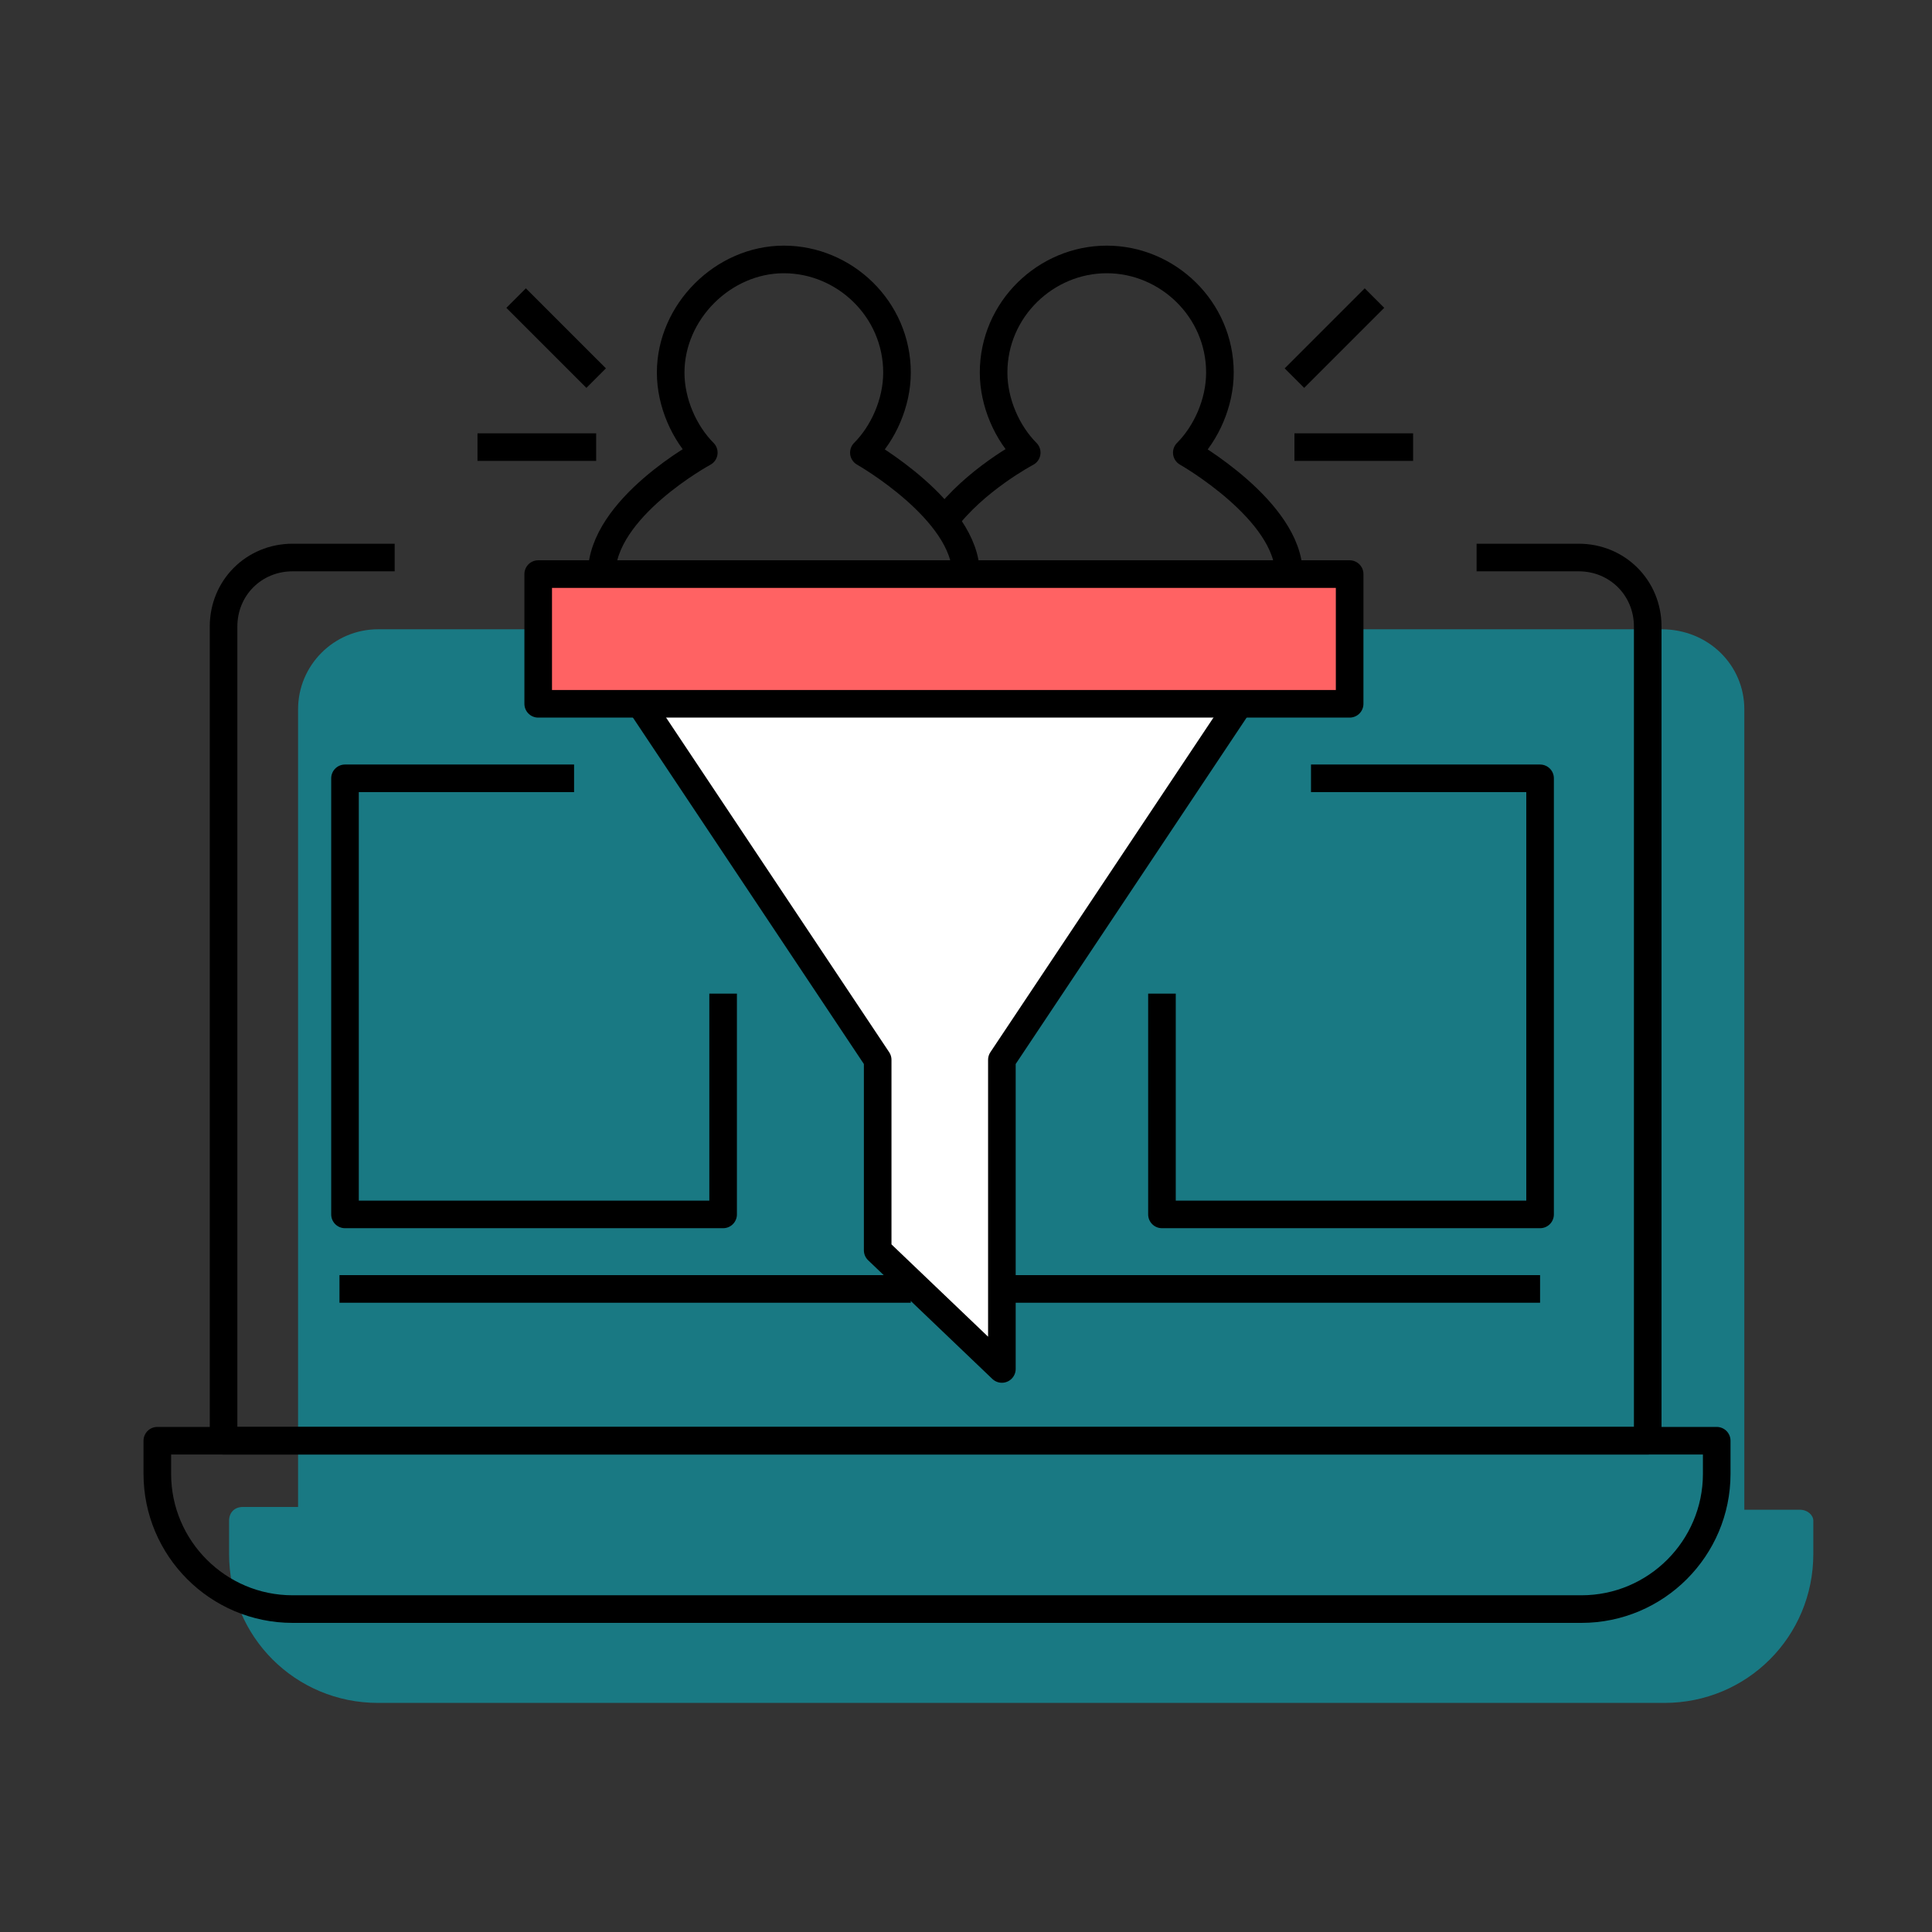 <?xml version="1.0" encoding="utf-8"?>
<!-- Generator: Adobe Illustrator 25.2.1, SVG Export Plug-In . SVG Version: 6.00 Build 0)  -->
<svg version="1.1" id="Layer_1" xmlns="http://www.w3.org/2000/svg" xmlns:xlink="http://www.w3.org/1999/xlink" x="0px" y="0px"
	 viewBox="0 0 70 70" style="enable-background:new 0 0 70 70;" xml:space="preserve">
<rect x="0" y="0" width="70" height="70" fill="#333333" stroke="none"/>
<style type="text/css">
	.st0{opacity:0.5;fill:#00C1D4;}
	.st1{fill:none;stroke:#000000;stroke-linejoin:round;stroke-miterlimit:10;}
	.st2{fill:#FFFFFF;}
	.st3{fill:#FF6263;}
</style>
<path class="st0" d="M65.2,54.7h-2V25.7c0-1.6-1.3-2.9-3-2.9H13.7c-1.6,0-2.9,1.3-2.9,2.9v28.9h-2c-0.3,0-0.5,0.2-0.5,0.5v1.2
	c0,3,2.4,5.4,5.4,5.4h46.6c3,0,5.4-2.4,5.4-5.4v-1.2C65.7,54.9,65.5,54.7,65.2,54.7z"/>
<g>
	<path class="st1" d="M14.3,20.2h-3.7c-1.4,0-2.5,1.1-2.5,2.5v29.5h51.6V22.7c0-1.4-1.1-2.5-2.5-2.5h-3.7"/>
	<path class="st1" d="M57.3,58.3H10.6c-2.7,0-4.9-2.2-4.9-4.9v-1.2h56.5v1.2C62.2,56.1,60,58.3,57.3,58.3z"/>
</g>
<line class="st1" x1="12.3" y1="46.7" x2="33" y2="46.7"/>
<line class="st1" x1="36.3" y1="46.7" x2="55.8" y2="46.7"/>
<g>
	<g>
		<polygon class="st2" points="44.9,25.5 36.3,38.4 36.3,49.6 31.8,45.3 31.8,38.4 23.2,25.5 		"/>
		<polyline class="st1" points="44.9,25.5 36.3,38.4 36.3,49.6 31.8,45.3 31.8,38.4 23.2,25.5 		"/>
	</g>
	<g>
		<rect x="19.5" y="20.8" class="st3" width="29.4" height="4.7"/>
		<rect x="19.5" y="20.8" class="st1" width="29.4" height="4.7"/>
		<path class="st1" d="M35,20.8c0-2.3-3.7-4.4-3.7-4.4c0.7-0.7,1.2-1.8,1.2-2.9c0-2.3-1.9-4.1-4.1-4.1s-4.1,1.9-4.1,4.1
			c0,1.1,0.5,2.2,1.2,2.9c0,0-3.7,2-3.7,4.4"/>
		<path class="st1" d="M46.7,20.8c0-2.3-3.7-4.4-3.7-4.4c0.7-0.7,1.2-1.8,1.2-2.9c0-2.3-1.9-4.1-4.1-4.1S36,11.2,36,13.5
			c0,1.1,0.5,2.2,1.2,2.9c0,0-1.9,1-3,2.5"/>
		<g>
			<line class="st1" x1="17.3" y1="16.2" x2="21.6" y2="16.2"/>
			<line class="st1" x1="21.6" y1="13.7" x2="18.7" y2="10.8"/>
			<line class="st1" x1="51.2" y1="16.2" x2="46.9" y2="16.2"/>
			<line class="st1" x1="46.9" y1="13.7" x2="49.8" y2="10.8"/>
		</g>
	</g>
</g>
<polyline class="st1" points="47.5,28.2 55.8,28.2 55.8,44 42.1,44 42.1,36 "/>
<polyline class="st1" points="20.8,28.2 12.5,28.2 12.5,44 26.2,44 26.2,36 "/>
</svg>
